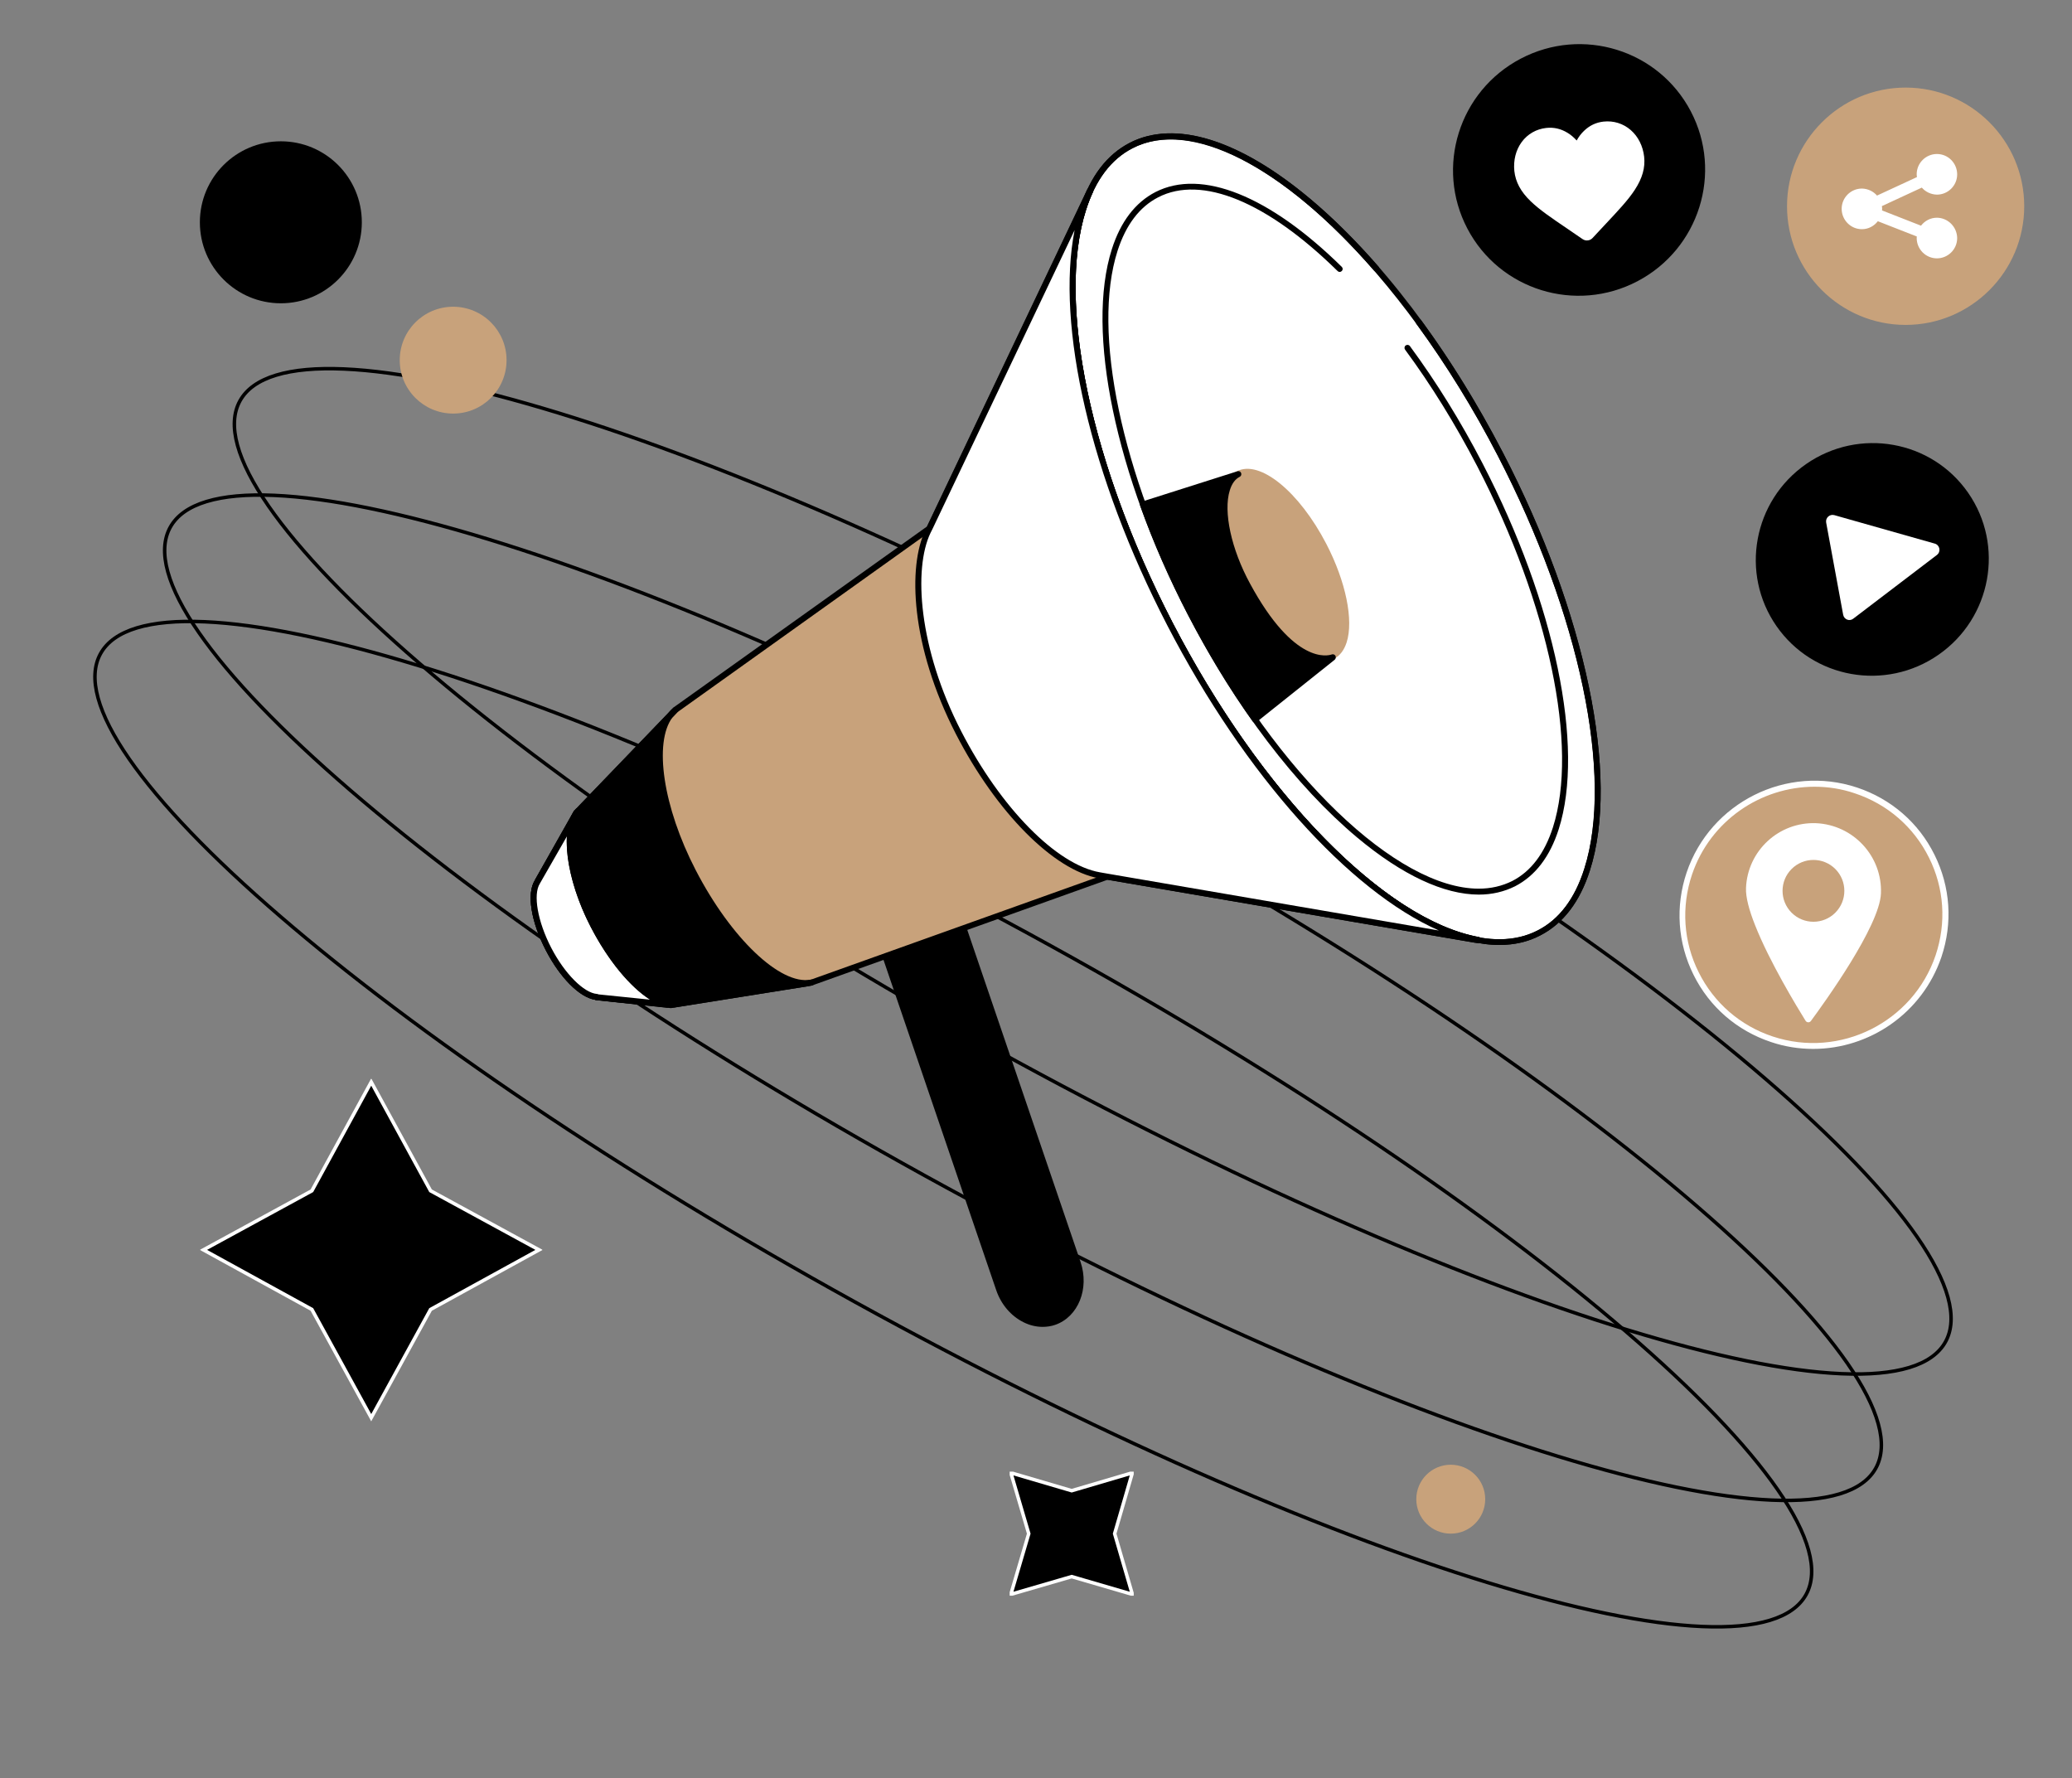 <?xml version="1.0" encoding="UTF-8"?> <svg xmlns="http://www.w3.org/2000/svg" width="592" height="508" viewBox="0 0 592 508" fill="none"><rect x="0" y="0" width="592" height="508" fill="#808080" stroke="none"/><g clip-path="url(#clip0_5215_341)"><path d="M306.198 425.859L323.527 420.754L318.471 438.132L323.527 455.462L306.198 450.405L288.819 455.462L293.925 438.132L288.819 420.754L306.198 425.859Z" fill="black" stroke="white" stroke-miterlimit="10"></path></g><g clip-path="url(#clip1_5215_341)"><path d="M123.018 340.177L154.008 357.062L123.018 374.083L106.065 405.005L89.112 374.083L58.122 357.062L89.112 340.177L106.065 309.119L123.018 340.177Z" fill="black" stroke="white" stroke-miterlimit="10"></path></g><path d="M340.246 198.088C407.629 235.256 465.456 274.635 504.476 308.25C523.989 325.06 538.779 340.411 547.712 353.308C552.179 359.757 555.165 365.569 556.554 370.625C557.943 375.678 557.728 379.932 555.859 383.32C553.99 386.708 550.507 389.16 545.492 390.681C540.474 392.202 533.965 392.778 526.127 392.44C510.453 391.764 489.579 387.443 464.952 379.905C415.704 364.832 351.548 336.927 284.166 299.759C216.783 262.592 158.957 223.213 119.937 189.598C100.424 172.788 85.634 157.437 76.701 144.54C72.234 138.091 69.248 132.278 67.858 127.222C66.469 122.168 66.686 117.915 68.555 114.527C70.424 111.139 73.905 108.687 78.921 107.166C83.938 105.645 90.448 105.07 98.286 105.408C113.959 106.084 134.833 110.405 159.461 117.943C208.709 133.016 272.864 160.921 340.246 198.088Z" stroke="black"></path><path d="M320.328 234.196C387.711 271.364 445.537 310.743 484.558 344.358C504.071 361.168 518.861 376.519 527.794 389.416C532.261 395.865 535.246 401.677 536.636 406.733C538.025 411.786 537.809 416.04 535.941 419.428C534.072 422.816 530.589 425.268 525.574 426.789C520.556 428.31 514.047 428.886 506.209 428.548C490.535 427.872 469.661 423.551 445.033 416.013C395.786 400.94 331.63 373.035 264.247 335.867C196.865 298.7 139.039 259.32 100.019 225.706C80.505 208.896 65.716 193.545 56.782 180.648C52.315 174.199 49.33 168.386 47.94 163.33C46.551 158.276 46.767 154.023 48.636 150.635C50.505 147.247 53.987 144.795 59.002 143.274C64.02 141.752 70.53 141.178 78.367 141.516C94.041 142.192 114.915 146.513 139.543 154.051C188.791 169.124 252.946 197.029 320.328 234.196Z" stroke="black"></path><path d="M300.412 270.304C367.795 307.472 425.621 346.851 464.642 380.466C484.155 397.276 498.945 412.627 507.878 425.524C512.345 431.973 515.33 437.785 516.72 442.841C518.109 447.894 517.893 452.148 516.024 455.536C514.155 458.924 510.673 461.376 505.657 462.896C500.64 464.418 494.131 464.994 486.293 464.656C470.619 463.98 449.745 459.659 425.117 452.121C375.869 437.048 311.714 409.143 244.331 371.975C176.949 334.808 119.123 295.428 80.102 261.814C60.589 245.004 45.799 229.653 36.866 216.756C32.399 210.307 29.413 204.494 28.024 199.438C26.635 194.384 26.851 190.131 28.72 186.743C30.589 183.355 34.071 180.903 39.086 179.382C44.104 177.86 50.613 177.286 58.451 177.624C74.125 178.3 94.999 182.621 119.627 190.159C168.874 205.232 233.03 233.137 300.412 270.304Z" stroke="black"></path><circle cx="129.47" cy="102.888" r="15.261" fill="#C8A27B"></circle><circle cx="414.501" cy="428.286" r="9.846" fill="#C8A27B"></circle><circle cx="80.242" cy="63.505" r="23.137" fill="black"></circle><path d="M301.249 377.669C295.042 379.79 287.949 375.587 285.481 368.298L247.085 255.8L269.521 248.125L307.956 360.777C310.424 367.989 307.417 375.548 301.249 377.669Z" fill="black"></path><path d="M297.894 379.058C296.083 379.058 294.232 378.634 292.459 377.747C288.874 375.973 286.021 372.656 284.633 368.568L246.236 256.07C246.082 255.646 246.313 255.144 246.776 254.99L269.213 247.315C269.444 247.238 269.675 247.238 269.868 247.354C270.061 247.47 270.215 247.624 270.292 247.855L308.727 360.508C311.31 368.144 308.072 376.204 301.48 378.48C300.362 378.865 299.128 379.058 297.894 379.058ZM248.164 256.34L286.291 368.028C287.524 371.692 290.069 374.7 293.23 376.243C295.774 377.477 298.511 377.708 300.978 376.86C306.684 374.893 309.46 367.797 307.147 361.048L268.981 249.205L248.164 256.34Z" fill="black"></path><path d="M265.55 151.015L192.959 202.809L164.701 232.158L153.598 251.789L153.56 251.943C151.362 255.337 152.634 263.166 156.759 271.149C160.807 279.017 166.513 284.493 170.522 284.801L170.406 284.879L191.725 287.193L231.625 280.829L316.321 250.516L421.603 268.565L422.336 268.604C395.89 263.667 360.192 228.302 334.247 178.281C308.341 128.299 300.091 78.896 311.464 54.522H311.425L266.128 149.781L265.55 151.015Z" fill="#C8A27B"></path><path d="M439.833 266.426C465.853 252.908 460.821 191.625 428.595 129.546C396.369 67.468 349.152 28.101 323.132 41.619C297.113 55.137 302.144 116.42 334.37 178.499C366.596 240.578 413.813 279.944 439.833 266.426Z" fill="white"></path><path d="M428.389 269.954C417.055 269.954 403.408 263.629 388.72 251.326C368.712 234.588 349.09 208.788 333.477 178.629C309.845 132.966 300.092 86.147 308.65 59.343C311.503 50.396 316.283 44.148 322.798 40.793C335.751 34.159 353.986 39.79 374.186 56.682C394.194 73.42 413.817 99.221 429.43 129.379C453.1 175.042 462.853 221.862 454.257 248.665C451.404 257.613 446.623 263.86 440.108 267.216C436.6 269.067 432.668 269.954 428.389 269.954ZM334.595 39.79C330.624 39.79 326.923 40.6 323.608 42.335C317.478 45.459 313.006 51.398 310.308 59.922C301.865 86.34 311.58 132.658 335.019 177.935C366.939 239.525 413.74 278.94 439.376 265.789C445.506 262.665 449.977 256.726 452.676 248.202C461.119 221.784 451.404 175.466 427.965 130.189C400.17 76.582 361.156 39.79 334.595 39.79Z" fill="black"></path><path d="M428.389 269.953C417.055 269.953 403.408 263.629 388.72 251.326C368.712 234.588 349.09 208.787 333.477 178.628C309.845 132.966 300.092 86.146 308.65 59.343C311.503 50.395 316.283 44.148 322.798 40.792C331.472 36.319 342.806 37.437 355.566 43.993C367.787 50.28 381.01 61.425 393.886 76.196C394.194 76.543 394.156 77.083 393.809 77.392C393.462 77.7 392.922 77.662 392.614 77.315C366.476 47.31 340.03 33.889 323.608 42.335C317.478 45.459 313.006 51.398 310.308 59.921C301.865 86.339 311.58 132.657 335.019 177.934C362.775 231.503 401.827 268.334 428.35 268.334C432.321 268.334 436.022 267.524 439.337 265.788C445.467 262.664 449.939 256.725 452.637 248.202C461.08 221.784 451.365 175.466 427.926 130.189C420.948 116.691 413.084 104.003 404.641 92.471C404.372 92.085 404.449 91.546 404.834 91.276C405.22 91.006 405.759 91.083 406.029 91.469C414.549 103.077 422.413 115.842 429.468 129.418C453.1 175.042 462.853 221.861 454.256 248.665C451.404 257.612 446.623 263.86 440.108 267.215C436.6 269.066 432.668 269.953 428.389 269.953Z" fill="black"></path><path d="M380.796 187.402C386.823 184.27 385.664 170.085 378.206 155.719C370.748 141.352 359.816 132.244 353.788 135.376C347.76 138.508 348.92 152.693 356.378 167.059C363.836 181.426 374.768 190.534 380.796 187.402Z" fill="#C8A27B"></path><path d="M378.158 188.887C371.527 188.887 362.275 180.325 355.606 167.406C350.054 156.684 347.78 145.654 349.823 139.291C350.556 137.054 351.751 135.473 353.408 134.624C359.962 131.269 371.18 140.409 378.967 155.412C384.519 166.133 386.793 177.163 384.75 183.526C384.018 185.763 382.823 187.345 381.165 188.193C380.24 188.656 379.237 188.887 378.158 188.887ZM356.415 135.588C355.606 135.588 354.835 135.743 354.179 136.09C352.907 136.745 351.982 137.98 351.404 139.792C349.515 145.731 351.712 156.299 357.071 166.634C364.164 180.325 374.843 189.543 380.355 186.689C381.627 186.033 382.553 184.799 383.131 182.987C385.02 177.009 382.784 166.48 377.464 156.144C371.219 144.15 362.275 135.588 356.415 135.588Z" fill="#C8A27B"></path><path d="M422.53 255.568C412.583 255.568 400.633 250.014 387.757 239.254C370.255 224.599 353.061 201.999 339.414 175.62C318.712 135.665 310.192 94.669 317.671 71.182C320.177 63.315 324.379 57.838 330.123 54.868C343.308 48.119 362.699 55.91 383.362 76.234C383.709 76.581 383.709 77.083 383.362 77.43C383.015 77.777 382.514 77.777 382.167 77.43C362.043 57.645 343.346 49.932 330.894 56.373C325.574 59.111 321.681 64.24 319.29 71.683C311.927 94.746 320.408 135.241 340.917 174.848C365.166 221.706 399.283 253.871 422.491 253.871C425.961 253.871 429.16 253.138 432.09 251.673C437.41 248.934 441.304 243.805 443.694 236.362C451.057 213.299 442.576 172.804 422.067 133.197C415.86 121.241 408.921 110.018 401.442 99.875C401.172 99.49 401.249 98.95 401.635 98.68C402.02 98.41 402.56 98.487 402.83 98.873C410.386 109.131 417.364 120.393 423.609 132.425C444.311 172.38 452.831 213.376 445.352 236.863C442.846 244.731 438.644 250.207 432.9 253.177C429.739 254.758 426.269 255.568 422.53 255.568Z" fill="black"></path><path d="M191.764 288.003C191.726 288.003 191.687 288.003 191.687 288.003L170.369 285.689C170.253 285.689 170.137 285.65 170.022 285.573C165.627 284.879 160.075 279.326 156.028 271.535C151.71 263.32 150.438 255.299 152.789 251.519L152.828 251.403L163.931 231.735C163.969 231.658 164.008 231.619 164.046 231.58L192.304 202.231C192.343 202.193 192.381 202.154 192.42 202.116L264.818 150.437L310.616 54.137C310.732 53.944 310.886 53.79 311.118 53.712C311.349 53.635 311.58 53.635 311.773 53.751C312.197 53.944 312.39 54.445 312.197 54.869C300.593 79.745 309.768 129.187 334.981 177.857C360.231 226.605 395.428 262.703 422.53 267.678C422.954 267.756 423.262 268.141 423.223 268.604C423.185 269.028 422.799 269.337 422.375 269.375L421.643 269.337C421.604 269.337 421.566 269.337 421.527 269.337L316.438 251.326L231.934 281.562C231.896 281.562 231.819 281.601 231.78 281.601L191.88 287.964C191.841 288.003 191.803 288.003 191.764 288.003ZM170.985 284.069L191.764 286.306L231.472 279.943L316.129 249.668C316.283 249.629 316.399 249.591 316.553 249.629L411.157 265.827C385.598 254.604 355.721 221.476 333.554 178.667C311.542 136.167 301.711 93.011 307.108 65.745L266.322 151.362C266.244 151.478 266.167 151.594 266.052 151.671L193.538 203.466L165.395 232.66L154.293 252.329C154.293 252.368 154.254 252.406 154.254 252.406C152.25 255.53 153.599 263.243 157.493 270.764C161.309 278.13 166.822 283.683 170.6 283.953C170.754 283.953 170.87 283.992 170.985 284.069Z" fill="black"></path><path d="M265.664 150.706L311.424 54.483H311.463C300.09 78.857 308.379 128.26 334.246 178.242C360.191 228.301 395.889 263.667 422.412 268.526L421.68 268.487L316.552 250.477L314.123 250.053C301.902 247.893 285.595 232.004 273.914 209.327C261.925 186.071 259.805 162.893 265.125 151.863L265.664 150.706Z" fill="white"></path><path d="M422.413 269.374C422.374 269.374 422.413 269.374 422.413 269.374L421.642 269.336C421.603 269.336 421.565 269.336 421.526 269.336L316.398 251.325L313.969 250.901C301.055 248.626 284.671 232.081 273.144 209.751C260.075 184.374 259.42 161.774 264.354 151.516L264.932 150.359L310.692 54.174C310.808 53.981 310.962 53.827 311.193 53.75C311.425 53.673 311.656 53.673 311.849 53.789C312.273 53.981 312.466 54.483 312.273 54.907C300.669 79.782 309.844 129.224 335.056 177.895C360.307 226.643 395.504 262.741 422.605 267.716C423.029 267.793 423.338 268.179 423.299 268.642C423.184 269.027 422.837 269.374 422.413 269.374ZM307.03 65.744L266.436 151.091L265.858 152.248C260.962 162.43 262.388 185.184 274.647 208.941C285.943 230.847 301.864 247.044 314.278 249.204L316.706 249.628L411.117 265.826C385.558 254.603 355.681 221.475 333.514 178.666C311.502 136.166 301.671 93.011 307.03 65.744Z" fill="black"></path><path d="M190.607 287.886C190.569 287.886 190.53 287.886 190.53 287.886L170.33 285.726C170.214 285.726 170.098 285.688 169.983 285.61C165.588 284.916 160.037 279.363 155.989 271.572C151.71 263.319 150.437 255.297 152.789 251.518L152.828 251.402L163.93 231.733C164.162 231.309 164.663 231.193 165.087 231.425C165.511 231.656 165.627 232.158 165.395 232.582L154.293 252.328C154.293 252.366 154.254 252.405 154.254 252.405C152.249 255.529 153.599 263.242 157.492 270.762C161.309 278.129 166.822 283.682 170.6 283.952C170.715 283.952 170.869 283.991 170.947 284.068L190.685 286.189C191.147 286.228 191.494 286.652 191.417 287.115C191.378 287.539 191.032 287.886 190.607 287.886Z" fill="black"></path><path d="M191.956 287.038C185.403 286.576 176.227 277.281 169.558 264.439C162.503 250.825 160.846 236.748 165.163 231.734L153.637 251.789L153.56 251.943C151.362 255.337 152.634 263.166 156.759 271.149C160.807 279.017 166.513 284.493 170.522 284.802L170.406 284.879L191.956 287.038Z" fill="white"></path><path d="M191.957 287.887C191.918 287.887 191.918 287.887 191.88 287.887C191.725 287.887 191.533 287.849 191.378 287.849L170.33 285.727C170.214 285.727 170.098 285.689 169.983 285.612C165.588 284.918 160.037 279.364 155.989 271.574C151.71 263.32 150.437 255.299 152.789 251.519L152.828 251.403L162.967 233.74C163.352 232.737 163.853 231.85 164.47 231.117C164.74 230.77 165.241 230.732 165.588 230.963C165.935 231.233 166.051 231.696 165.819 232.082L164.393 234.511C162.118 240.643 164.354 252.676 170.214 263.937C176.575 276.24 185.249 285.226 191.456 286.036L191.918 286.075C192.381 286.113 192.728 286.537 192.689 287C192.728 287.54 192.381 287.887 191.957 287.887ZM170.947 284.069L185.673 285.573C180.006 281.948 173.761 274.466 168.788 264.824C163.969 255.53 161.579 245.888 161.964 238.946L154.293 252.329C154.293 252.368 154.254 252.406 154.254 252.406C152.249 255.53 153.599 263.243 157.492 270.764C161.309 278.13 166.822 283.683 170.6 283.953C170.715 283.953 170.869 283.992 170.947 284.069Z" fill="black"></path><path d="M230.198 280.984L231.895 280.636C222.719 282.565 208.224 268.681 198.008 248.973C187.561 228.842 185.595 208.749 192.997 202.81L192.033 203.774L165.24 231.619C160.845 236.555 162.464 250.709 169.558 264.4C176.381 277.59 186.058 287 192.65 286.961L230.198 280.984Z" fill="black"></path><path d="M192.612 287.849C185.596 287.849 175.842 278.4 168.788 264.824C161.617 250.941 159.805 236.44 164.586 231.079L190.877 203.774C191.34 203.157 191.88 202.617 192.458 202.154C192.805 201.884 193.306 201.923 193.614 202.231C193.923 202.578 193.923 203.08 193.614 203.388L192.111 204.97C186.752 212.143 189.412 230.5 198.78 248.588C208.881 268.103 222.99 281.485 231.626 279.865L231.741 279.827C232.204 279.75 232.628 280.02 232.744 280.482C232.821 280.945 232.551 281.369 232.088 281.485C232.05 281.485 232.011 281.485 231.973 281.524L230.392 281.832H230.353L192.805 287.81C192.728 287.81 192.651 287.849 192.612 287.849ZM188.641 208.556L165.858 232.236C161.617 237.018 163.545 250.979 170.33 264.053C176.96 276.857 186.328 286.113 192.612 286.152L225.766 280.868C216.822 277.706 205.796 265.789 197.277 249.398C189.181 233.779 186.058 217.889 188.641 208.556Z" fill="black"></path><path d="M353.794 135.357C347.741 138.442 348.628 152.75 356.338 167.02C369.252 190.892 379.545 188.077 380.741 187.653C380.779 187.653 380.779 187.691 380.741 187.691L358.574 205.548C352.059 196.407 345.852 186.226 340.147 175.235C334.711 164.706 330.123 154.216 326.5 144.034L353.794 135.357Z" fill="black"></path><path d="M358.574 206.396C358.535 206.396 358.497 206.396 358.458 206.396C358.227 206.358 358.034 206.242 357.88 206.049C351.211 196.678 345.004 186.419 339.414 175.659C334.056 165.323 329.429 154.795 325.729 144.382C325.651 144.15 325.651 143.919 325.767 143.726C325.883 143.533 326.037 143.379 326.268 143.302L353.562 134.624C353.986 134.509 354.449 134.702 354.603 135.126C354.757 135.55 354.603 136.013 354.218 136.206C352.907 136.861 351.943 138.172 351.365 140.101C349.476 146.156 351.789 156.877 357.147 166.712C369.754 190.006 379.468 187.345 380.509 186.959C380.895 186.805 381.357 186.997 381.55 187.345C381.743 187.692 381.666 188.193 381.357 188.463L359.114 206.203C358.959 206.319 358.767 206.396 358.574 206.396ZM327.618 144.574C331.28 154.64 335.752 164.822 340.918 174.849C346.315 185.262 352.329 195.174 358.767 204.314L378.003 188.81C373.609 188.617 365.32 185.339 355.605 167.406C349.977 157.031 347.664 146.079 349.707 139.484C349.977 138.635 350.285 137.903 350.671 137.208L327.618 144.574Z" fill="black"></path><path d="M467.851 80.338C485.474 71.079 492.291 49.343 483.076 31.787C473.86 14.232 452.103 7.506 434.479 16.764C416.855 26.023 410.039 47.76 419.254 65.315C428.469 82.871 450.227 89.597 467.851 80.338Z" fill="black"></path><path d="M434.751 40.599C436.447 38.285 438.953 36.858 441.805 36.549C443.964 36.318 445.969 36.781 447.858 37.938C448.822 38.516 449.67 39.249 450.479 40.136C451.058 39.095 451.751 38.169 452.561 37.398C454.142 35.855 456.031 34.968 458.151 34.737C461.004 34.428 463.779 35.277 465.938 37.166C468.058 39.018 469.408 41.717 469.755 44.764C470.102 47.888 469.254 50.896 467.095 54.213C465.167 57.182 462.237 60.268 458.845 63.893C457.688 65.127 456.378 66.515 455.028 67.981C454.681 68.367 454.18 68.637 453.64 68.675C453.101 68.752 452.6 68.598 452.137 68.29C450.479 67.132 448.899 66.053 447.511 65.127C443.424 62.35 439.878 59.959 437.333 57.491C434.481 54.753 433.016 51.976 432.669 48.852C432.36 45.805 433.093 42.874 434.751 40.599Z" fill="white"></path><path d="M567.832 82.303C580.734 69.395 580.734 48.469 567.832 35.562C554.93 22.654 534.012 22.654 521.11 35.562C508.207 48.469 508.207 69.395 521.11 82.303C534.012 95.21 554.93 95.21 567.832 82.303Z" fill="#C8A27B"></path><path d="M544.465 92.819C525.806 92.819 510.578 77.624 510.578 58.919C510.578 40.253 525.767 25.019 544.465 25.019C563.162 25.019 578.351 40.214 578.351 58.919C578.351 77.585 563.162 92.819 544.465 92.819ZM544.465 26.716C526.731 26.716 512.275 41.14 512.275 58.919C512.275 76.659 526.693 91.122 544.465 91.122C562.198 91.122 576.655 76.698 576.655 58.919C576.655 41.178 562.236 26.716 544.465 26.716Z" fill="#C8A27B"></path><path d="M553.408 62.197C551.558 62.197 549.938 63.084 548.859 64.472L537.718 60.114C537.718 59.96 537.756 59.844 537.756 59.69C537.756 59.42 537.718 59.15 537.679 58.88L549.09 53.596C550.131 54.792 551.673 55.563 553.408 55.602C556.569 55.602 559.191 53.018 559.191 49.817C559.191 46.616 556.608 43.993 553.408 43.993C550.247 43.993 547.625 46.577 547.625 49.778C547.625 50.048 547.664 50.318 547.703 50.588L536.291 55.872C535.251 54.676 533.709 53.905 531.974 53.866C528.813 53.866 526.191 56.45 526.191 59.651C526.191 62.852 528.774 65.475 531.974 65.475C533.824 65.475 535.443 64.588 536.523 63.199L547.664 67.557C547.664 67.712 547.625 67.827 547.625 67.981C547.625 71.182 550.208 73.805 553.408 73.805C556.569 73.805 559.191 71.221 559.191 68.02C559.152 64.819 556.569 62.235 553.408 62.197Z" fill="white"></path><path d="M553.846 187.061C568.975 176.555 572.776 155.84 562.336 140.792C551.895 125.744 531.167 122.062 516.037 132.567C500.908 143.073 497.107 163.788 507.547 178.836C517.988 193.884 538.716 197.566 553.846 187.061Z" fill="black"></path><path d="M526.617 175.62L521.76 149.279C521.529 147.929 522.762 146.811 524.073 147.158L552.793 155.295C554.258 155.719 554.605 157.609 553.41 158.535L529.509 176.738C528.468 177.586 526.887 177.008 526.617 175.62Z" fill="white"></path><path d="M534.616 294.957C553.299 285.858 561.117 263.423 552.078 244.847C543.038 226.271 520.564 218.589 501.881 227.688C483.198 236.787 475.38 259.222 484.419 277.798C493.459 296.374 515.933 304.056 534.616 294.957Z" fill="#C8A27B"></path><path d="M518.058 299.649C514.049 299.649 509.962 299.032 505.992 297.682C496.277 294.442 488.412 287.654 483.863 278.476C479.315 269.335 478.621 258.961 481.897 249.242C488.682 229.226 510.502 218.312 530.587 224.984C540.302 228.224 548.166 235.011 552.715 244.19C557.264 253.33 557.958 263.705 554.681 273.423C549.207 289.467 534.134 299.649 518.058 299.649ZM518.444 224.753C503.062 224.753 488.644 234.471 483.439 249.821C480.317 259.115 480.972 269.027 485.328 277.743C489.685 286.497 497.202 293.015 506.493 296.1C525.691 302.464 546.547 292.051 553.024 272.922C556.146 263.628 555.491 253.716 551.135 245C546.778 236.246 539.261 229.728 529.97 226.643C526.154 225.331 522.26 224.753 518.444 224.753Z" fill="white"></path><path d="M537.412 255.26C537.026 264.632 521.182 286.537 517.404 291.667C517.018 292.207 516.209 292.168 515.862 291.59C513.472 287.733 505.569 274.775 501.444 264.285C499.786 260.119 498.745 256.34 498.861 253.679C499.285 243.034 508.267 234.743 518.907 235.167C529.547 235.668 537.836 244.616 537.412 255.26Z" fill="white"></path><path d="M524.371 260.74C527.819 257.291 527.819 251.699 524.371 248.25C520.924 244.801 515.334 244.801 511.886 248.25C508.439 251.699 508.439 257.291 511.886 260.74C515.334 264.189 520.924 264.189 524.371 260.74Z" fill="#C8A27B"></path><defs><clipPath id="clip0_5215_341"><rect width="35.444" height="35.444" fill="white" transform="translate(288.477 420.41)"></rect></clipPath><clipPath id="clip1_5215_341"><rect width="69.24" height="69.24" fill="white" transform="translate(106.065 308.17) rotate(45)"></rect></clipPath></defs></svg> 